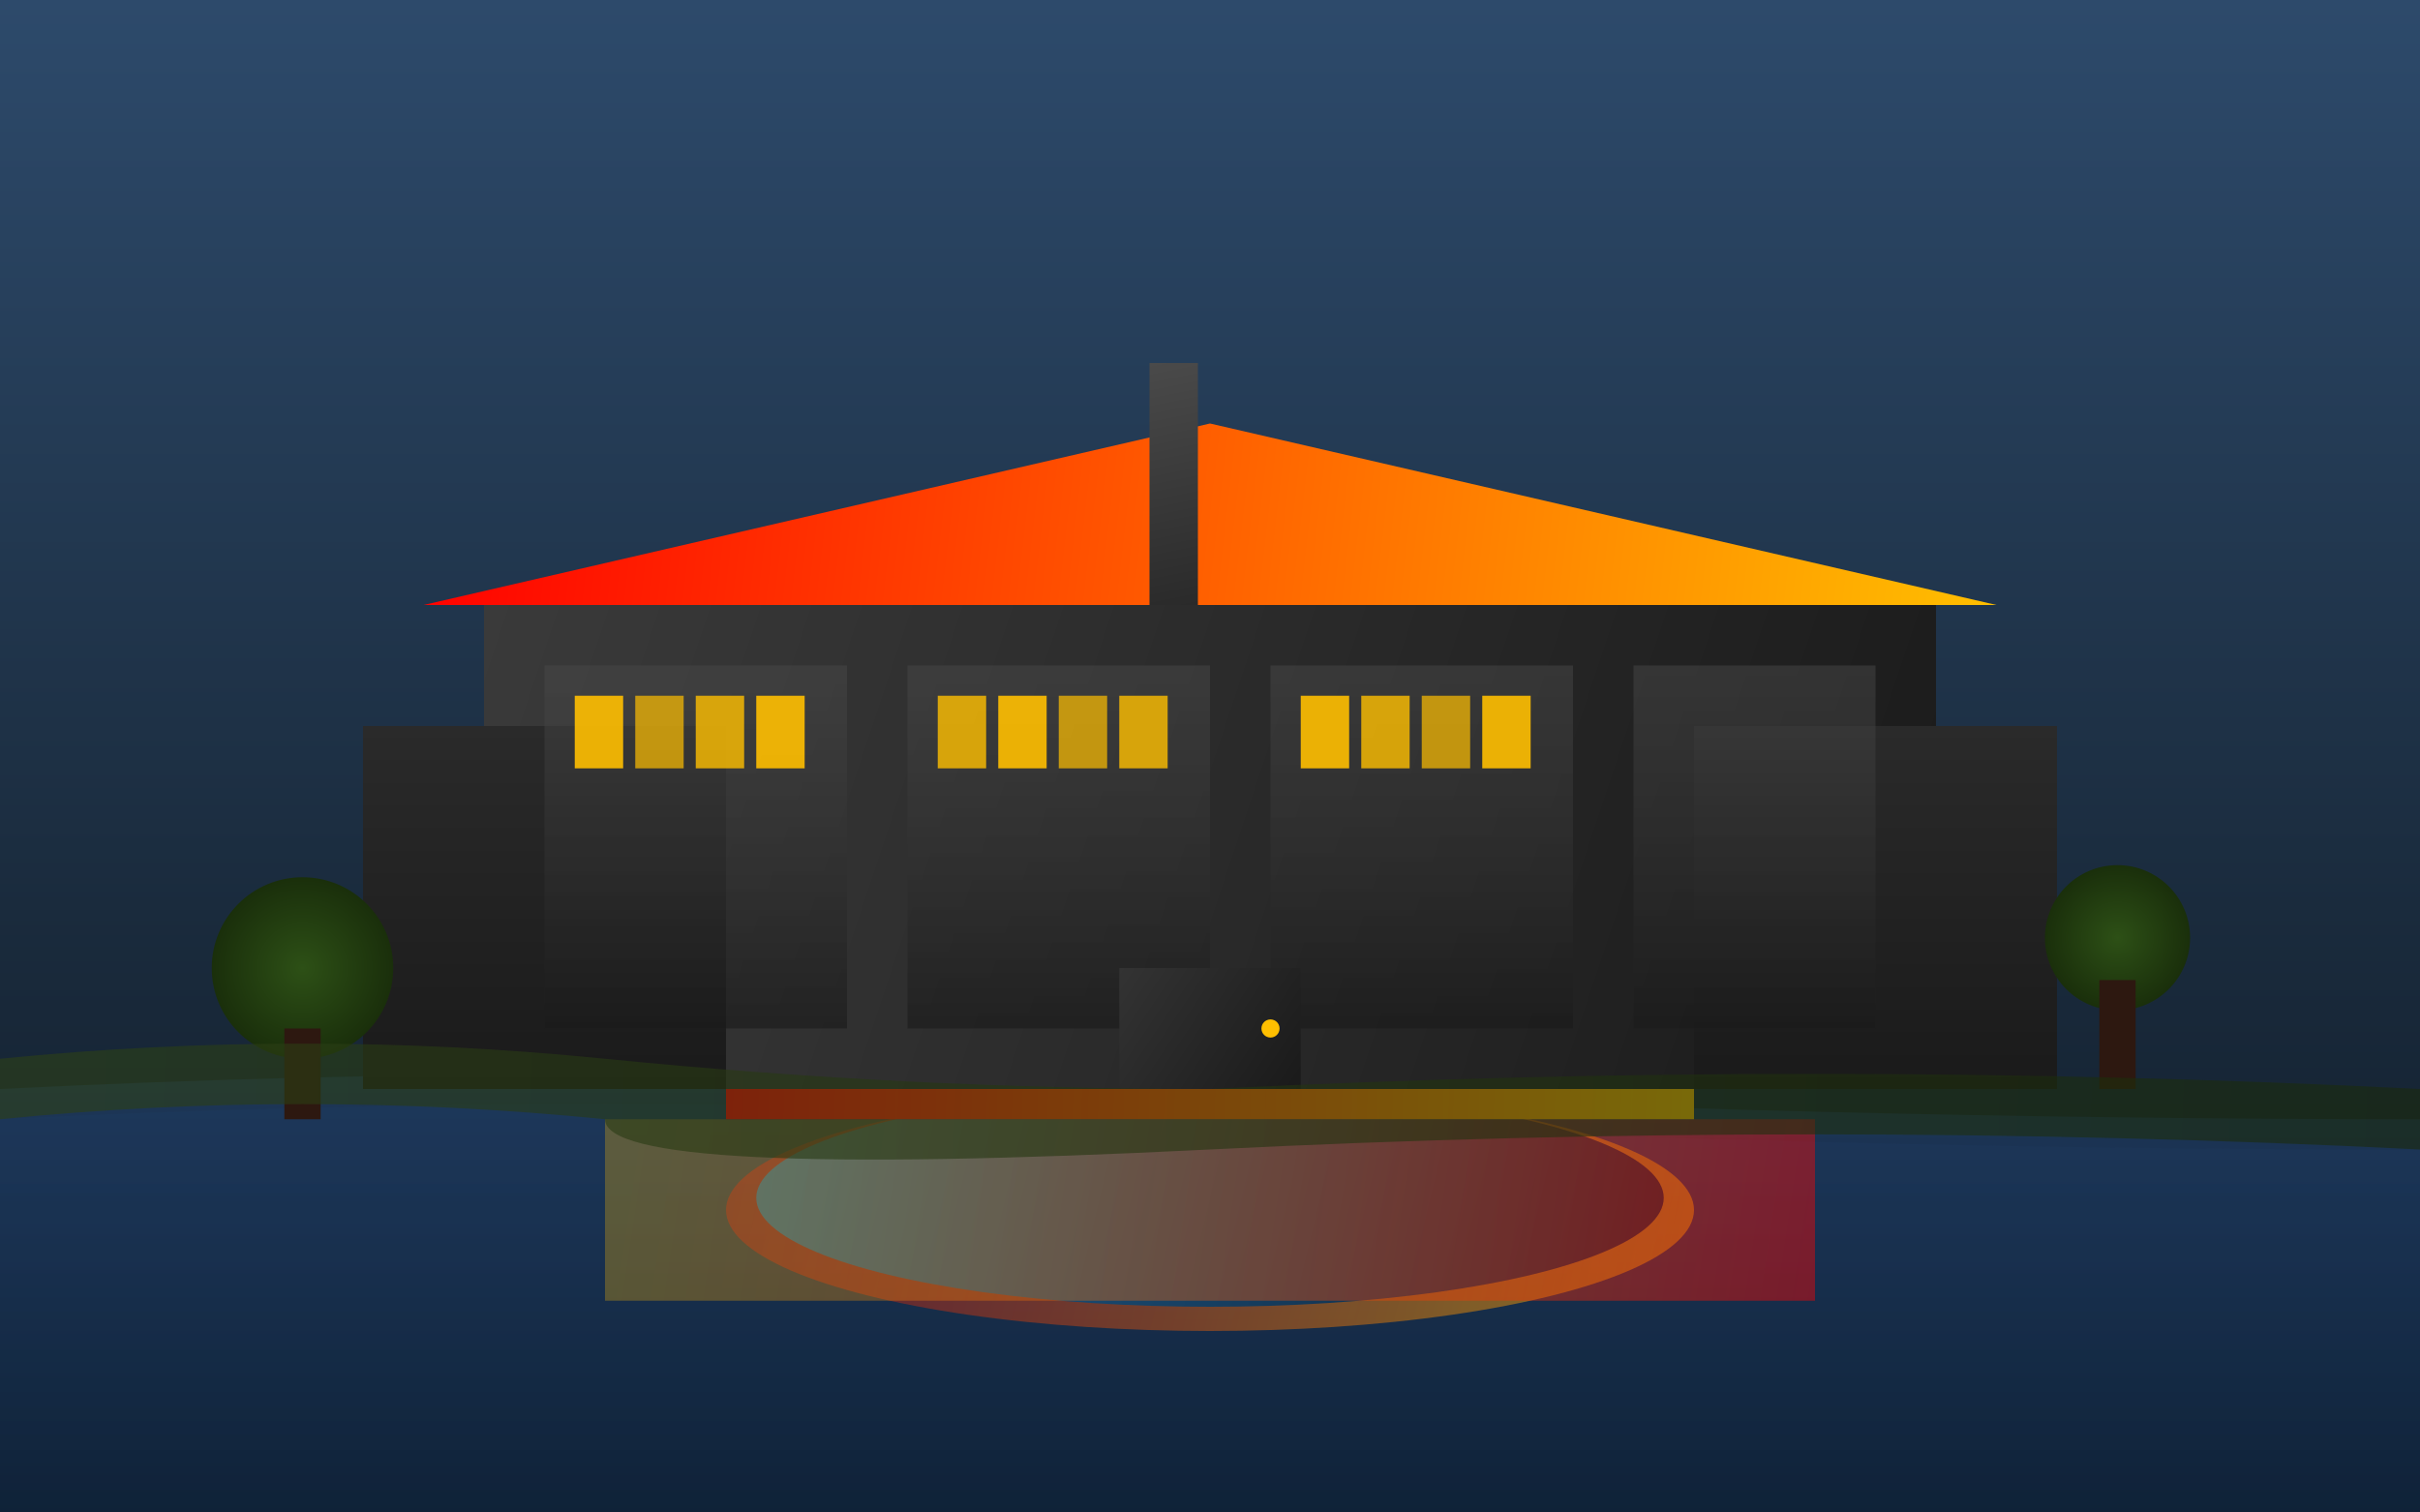 <svg width="400" height="250" viewBox="0 0 400 250" fill="none" xmlns="http://www.w3.org/2000/svg">
    <!-- Sky and water background -->
    <rect width="400" height="250" fill="url(#coastalGradient)"/>
    
    <!-- Water/sea -->
    <path d="M0 180Q100 175 200 180T400 185V250H0V180Z" fill="url(#waterGradient)"/>
    <path d="M0 185Q100 180 200 185T400 190V250H0V185Z" fill="url(#waterGradient)" opacity="0.6"/>
    
    <!-- Main villa structure -->
    <rect x="80" y="100" width="240" height="80" fill="url(#villaGradient)"/>
    
    <!-- Roof -->
    <polygon points="70,100 200,70 330,100" fill="url(#roofGradient)"/>
    
    <!-- Modern extension -->
    <rect x="60" y="120" width="60" height="60" fill="url(#extensionGradient)"/>
    <rect x="280" y="120" width="60" height="60" fill="url(#extensionGradient)"/>
    
    <!-- Large glass windows -->
    <rect x="90" y="110" width="50" height="60" fill="url(#glassGradient)" opacity="0.8"/>
    <rect x="150" y="110" width="50" height="60" fill="url(#glassGradient)" opacity="0.8"/>
    <rect x="210" y="110" width="50" height="60" fill="url(#glassGradient)" opacity="0.8"/>
    <rect x="270" y="110" width="40" height="60" fill="url(#glassGradient)" opacity="0.8"/>
    
    <!-- Swimming pool -->
    <ellipse cx="200" cy="200" rx="80" ry="20" fill="url(#poolGradient)"/>
    <ellipse cx="200" cy="198" rx="75" ry="18" fill="url(#poolWaterGradient)"/>
    
    <!-- Pool deck -->
    <rect x="100" y="185" width="200" height="30" fill="url(#deckGradient)" opacity="0.7"/>
    
    <!-- Entrance -->
    <rect x="185" y="160" width="30" height="20" fill="url(#entranceGradient)"/>
    <circle cx="210" cy="170" r="1.5" fill="#ffbf00"/>
    
    <!-- Garden elements -->
    <circle cx="50" cy="160" r="15" fill="url(#treeGradient)"/>
    <rect x="47" y="170" width="6" height="15" fill="#2d1810"/>
    
    <circle cx="350" cy="155" r="12" fill="url(#treeGradient)"/>
    <rect x="347" y="162" width="6" height="18" fill="#2d1810"/>
    
    <!-- Luxury features -->
    <rect x="120" y="180" width="160" height="5" fill="url(#terraceGradient)"/>
    
    <!-- Window details with lighting -->
    <rect x="95" y="115" width="8" height="12" fill="#ffbf00" opacity="0.9"/>
    <rect x="105" y="115" width="8" height="12" fill="#ffbf00" opacity="0.7"/>
    <rect x="115" y="115" width="8" height="12" fill="#ffbf00" opacity="0.8"/>
    <rect x="125" y="115" width="8" height="12" fill="#ffbf00" opacity="0.9"/>
    
    <rect x="155" y="115" width="8" height="12" fill="#ffbf00" opacity="0.8"/>
    <rect x="165" y="115" width="8" height="12" fill="#ffbf00" opacity="0.9"/>
    <rect x="175" y="115" width="8" height="12" fill="#ffbf00" opacity="0.7"/>
    <rect x="185" y="115" width="8" height="12" fill="#ffbf00" opacity="0.8"/>
    
    <rect x="215" y="115" width="8" height="12" fill="#ffbf00" opacity="0.9"/>
    <rect x="225" y="115" width="8" height="12" fill="#ffbf00" opacity="0.8"/>
    <rect x="235" y="115" width="8" height="12" fill="#ffbf00" opacity="0.7"/>
    <rect x="245" y="115" width="8" height="12" fill="#ffbf00" opacity="0.9"/>
    
    <!-- Chimney -->
    <rect x="190" y="60" width="8" height="40" fill="url(#chimneyGradient)"/>
    
    <!-- Landscape -->
    <path d="M0 175Q50 170 100 175T200 180Q300 175 400 180V190Q300 185 200 190T100 185Q50 180 0 185V175Z" fill="url(#landscapeGradient)" opacity="0.6"/>
    
    <defs>
        <linearGradient id="coastalGradient" x1="0" y1="0" x2="0" y2="250" gradientUnits="userSpaceOnUse">
            <stop stop-color="#2d4a6b"/>
            <stop offset="0.6" stop-color="#1a2b3d"/>
            <stop offset="1" stop-color="#0f1a26"/>
        </linearGradient>
        <linearGradient id="waterGradient" x1="0" y1="180" x2="0" y2="250" gradientUnits="userSpaceOnUse">
            <stop stop-color="#1e3a5f" stop-opacity="0.8"/>
            <stop offset="1" stop-color="#0f2238"/>
        </linearGradient>
        <linearGradient id="villaGradient" x1="80" y1="100" x2="320" y2="180" gradientUnits="userSpaceOnUse">
            <stop stop-color="#3a3a3a"/>
            <stop offset="1" stop-color="#1a1a1a"/>
        </linearGradient>
        <linearGradient id="roofGradient" x1="70" y1="70" x2="330" y2="100" gradientUnits="userSpaceOnUse">
            <stop stop-color="#ff0000"/>
            <stop offset="1" stop-color="#ffbf00"/>
        </linearGradient>
        <linearGradient id="extensionGradient" x1="0" y1="120" x2="0" y2="180" gradientUnits="userSpaceOnUse">
            <stop stop-color="#2a2a2a"/>
            <stop offset="1" stop-color="#1a1a1a"/>
        </linearGradient>
        <linearGradient id="glassGradient" x1="0" y1="110" x2="0" y2="170" gradientUnits="userSpaceOnUse">
            <stop stop-color="#4a4a4a" stop-opacity="0.6"/>
            <stop offset="1" stop-color="#1a1a1a" stop-opacity="0.8"/>
        </linearGradient>
        <linearGradient id="poolGradient" x1="120" y1="180" x2="280" y2="220" gradientUnits="userSpaceOnUse">
            <stop stop-color="#ff0000" stop-opacity="0.3"/>
            <stop offset="1" stop-color="#ffbf00" stop-opacity="0.5"/>
        </linearGradient>
        <linearGradient id="poolWaterGradient" x1="125" y1="180" x2="275" y2="216" gradientUnits="userSpaceOnUse">
            <stop stop-color="#1e5f8f"/>
            <stop offset="1" stop-color="#0f2238"/>
        </linearGradient>
        <linearGradient id="deckGradient" x1="100" y1="185" x2="300" y2="215" gradientUnits="userSpaceOnUse">
            <stop stop-color="#ffbf00" stop-opacity="0.4"/>
            <stop offset="1" stop-color="#ff0000" stop-opacity="0.6"/>
        </linearGradient>
        <linearGradient id="entranceGradient" x1="185" y1="160" x2="215" y2="180" gradientUnits="userSpaceOnUse">
            <stop stop-color="#333333"/>
            <stop offset="1" stop-color="#1a1a1a"/>
        </linearGradient>
        <radialGradient id="treeGradient" cx="0.5" cy="0.5" r="0.5" gradientUnits="objectBoundingBox">
            <stop stop-color="#2d5016"/>
            <stop offset="1" stop-color="#1a2f0b"/>
        </radialGradient>
        <linearGradient id="terraceGradient" x1="120" y1="180" x2="280" y2="185" gradientUnits="userSpaceOnUse">
            <stop stop-color="#ff0000"/>
            <stop offset="1" stop-color="#ffbf00"/>
        </linearGradient>
        <linearGradient id="chimneyGradient" x1="190" y1="60" x2="198" y2="100" gradientUnits="userSpaceOnUse">
            <stop stop-color="#4a4a4a"/>
            <stop offset="1" stop-color="#2a2a2a"/>
        </linearGradient>
        <linearGradient id="landscapeGradient" x1="0" y1="175" x2="400" y2="190" gradientUnits="userSpaceOnUse">
            <stop stop-color="#2d4016"/>
            <stop offset="1" stop-color="#1a2a0b"/>
        </linearGradient>
    </defs>
</svg>
